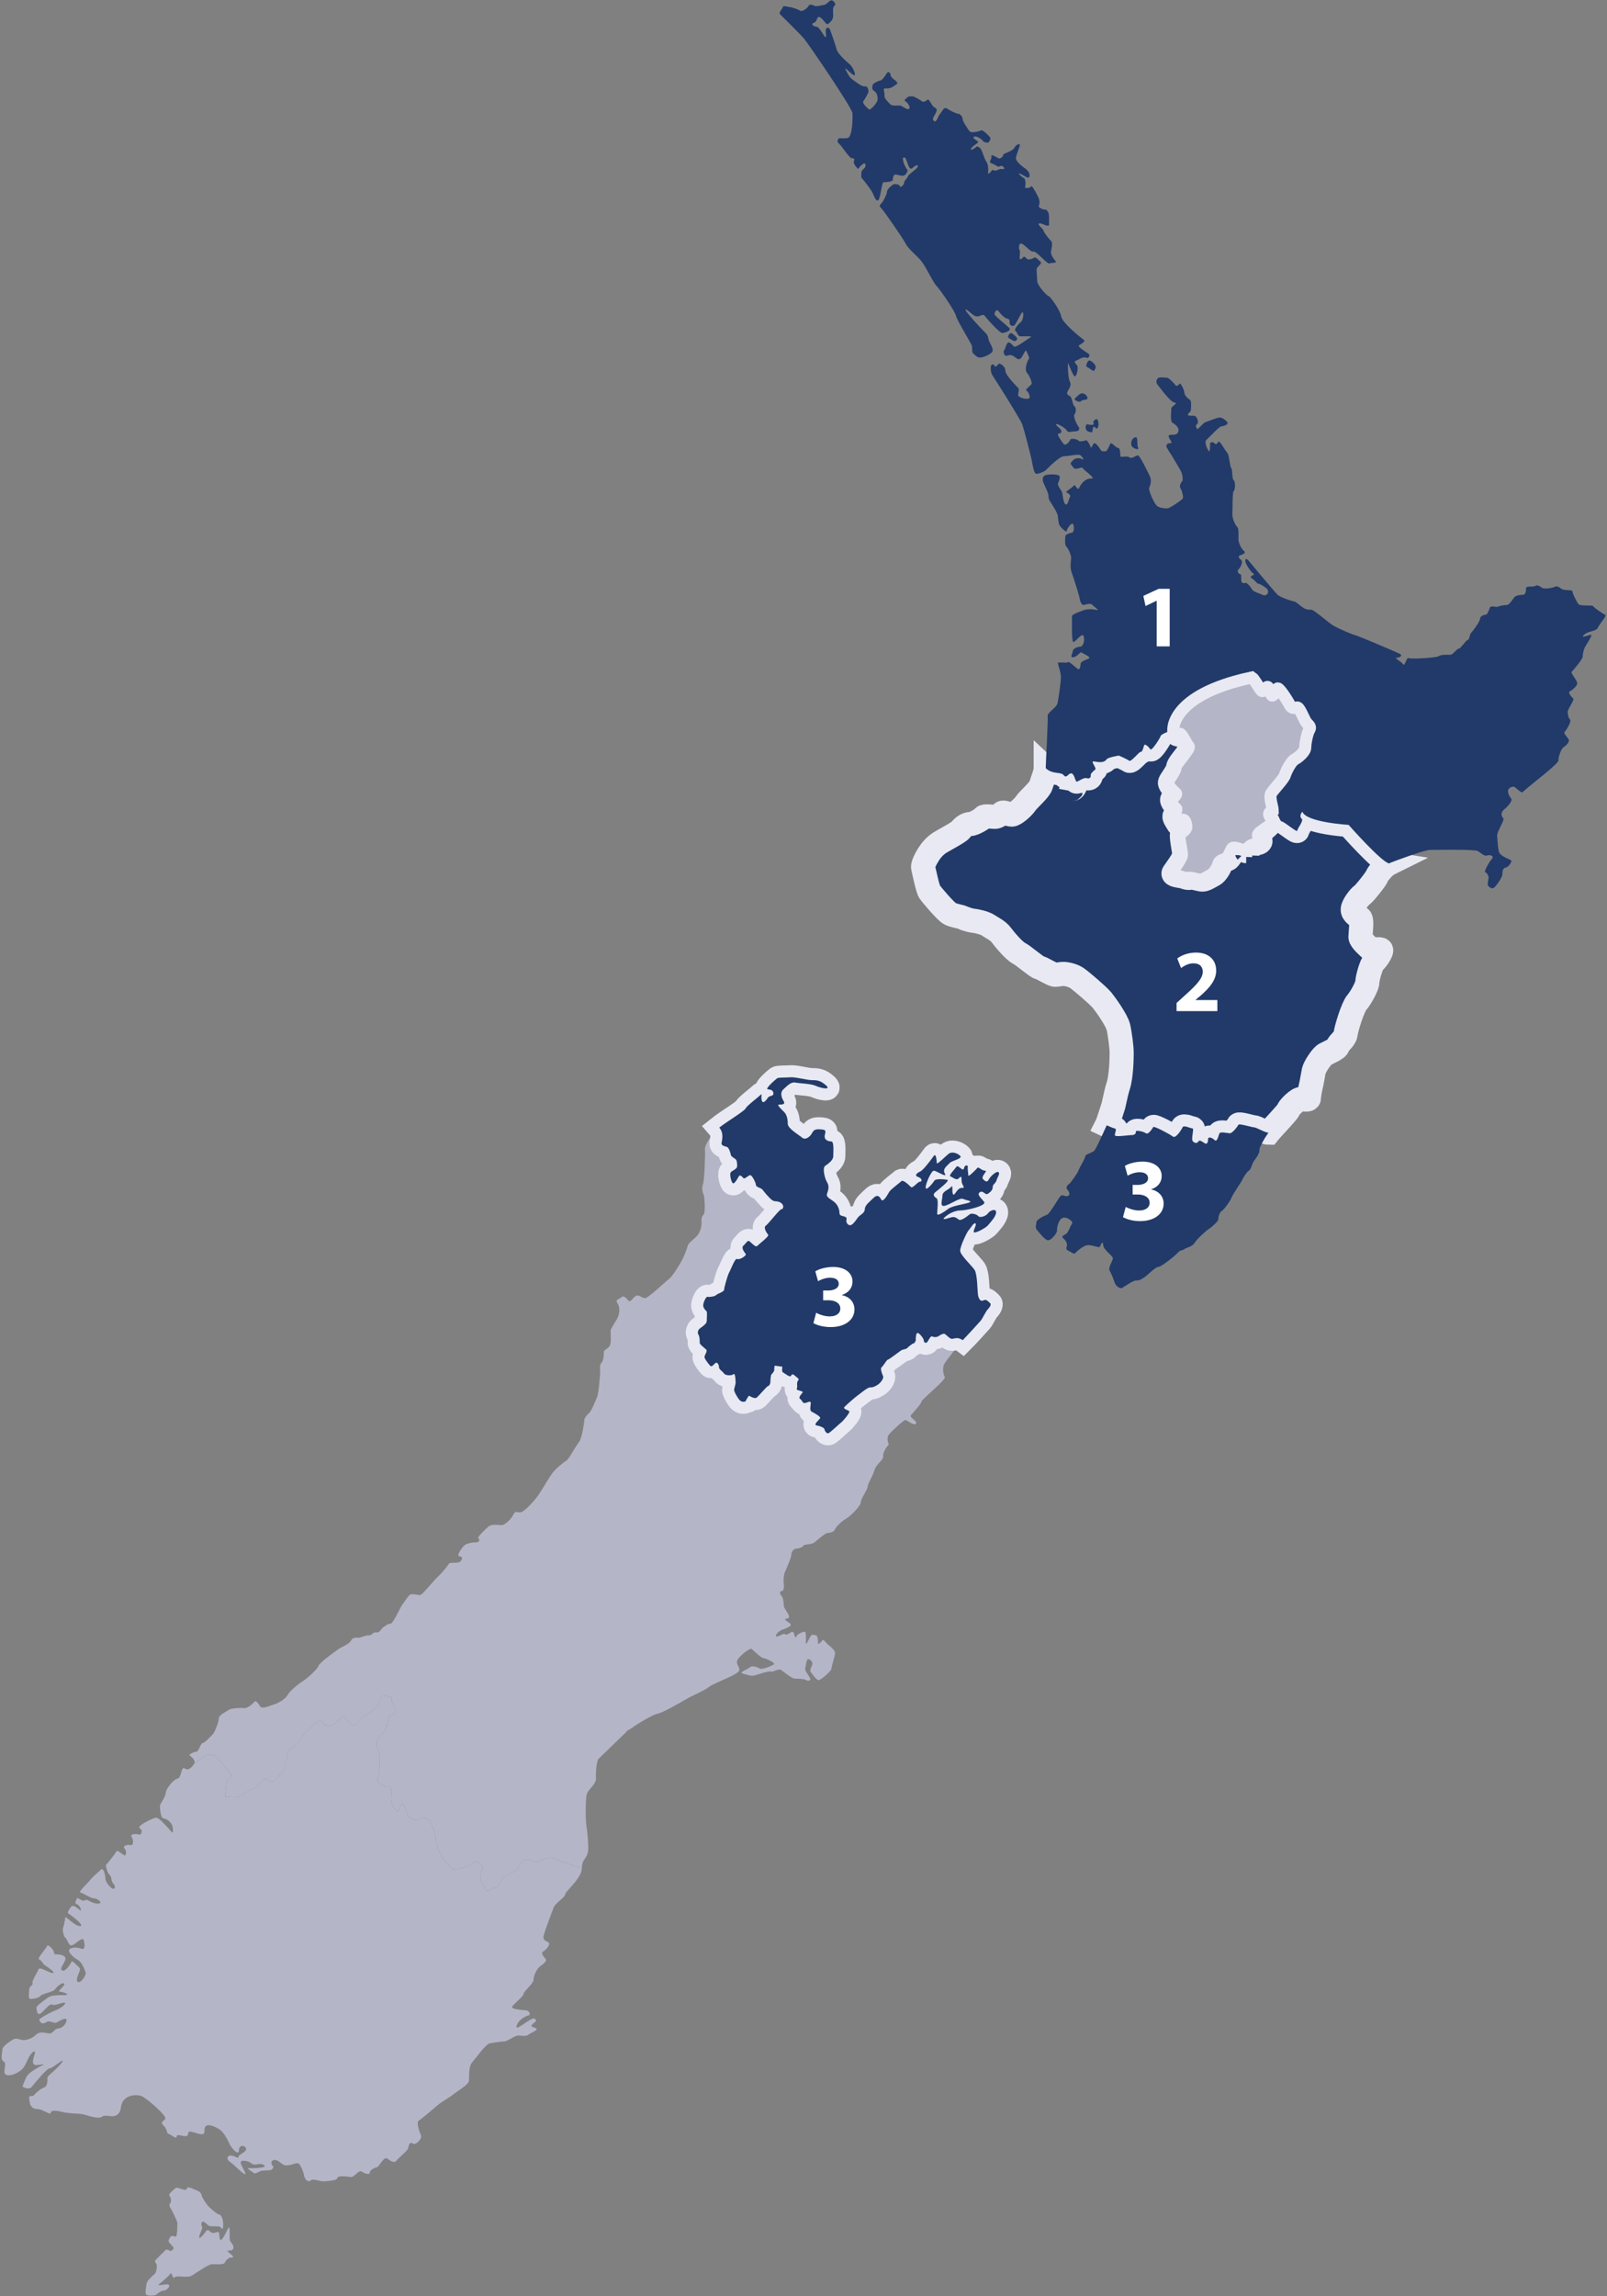 <?xml version="1.0" encoding="UTF-8"?><svg id="b" xmlns="http://www.w3.org/2000/svg" xmlns:xlink="http://www.w3.org/1999/xlink" viewBox="0 0 73.114 104.439"><rect x="0" y="0" width="73.114" height="104.439" fill="#808080" stroke="none"/><defs><style>.e{fill:#fff;}.f{stroke-width:.549px;}.f,.g,.h,.i{fill:none;}.f,.g,.i{stroke:#e8e9f2;}.j{clip-path:url(#d);}.g,.i{stroke-width:1.098px;}.k{fill:#213a69;}.l{fill:#b4b5c7;}.i{stroke-miterlimit:10;}</style><clipPath id="d"><rect class="h" width="73.114" height="104.439"/></clipPath></defs><g id="c"><g class="j"><path class="l" d="m42.964,62.035c.089-.148.709-.944.838-1.074-.22-.168-.393-.067-.484-.061-.089.006-.263-.178-.32-.219-.056-.039-.175.011-.274.084-.103.072-.241.061-.309.023-.068-.04-.146.139-.213.24-.068.102-.169.039-.169-.057,0-.093-.209-.341-.281-.341-.075,0-.091.231-.085.308.006.079-.072.175-.105.169-.036-.005-.209.134-.281.209-.074.072-.186.043-.292.116-.107.074-.54.41-.591.41-.05,0-.212.3-.286.35-.073.049.024.307.069.404.044.095-.113.291-.198.358-.083.067-.269.168-.382.152-.112-.016-.465.286-.583.369-.117.086-.533.452-.602.53-.065.079.147.128.22.18.073.049-.285.46-.342.498-.057.041-.46.423-.573.494-.112.075-.208-.116-.208-.167,0-.051-.162-.143-.349-.169-.184-.027.108-.259.153-.331.045-.073-.292-.249-.392-.302-.104-.057-.029-.31-.035-.405-.006-.096-.14-.01-.258.016-.118.027-.135-.135-.231-.191-.094-.056.074-.231.117-.287.047-.054-.166-.09-.234-.117-.069-.028-.006-.074-.011-.169-.007-.095-.017-.197.051-.268.066-.075-.084-.142-.181-.231-.094-.091-.117-.017-.168.04-.05.056-.282-.137-.331-.159-.094-.036-.047-.209-.047-.27-.118-.012-.291-.049-.329-.049-.039,0-.039.145-.039.202,0,.056-.101.174-.13.201-.026.029-.045.242-.045.337,0,.096-.062.186-.112.191-.051.006-.438.472-.523.527-.083.057-.296-.064-.325-.087-.028-.025-.147.195-.174.256l-.082.227.079-.227c-.18.065-.28-.061-.356-.177-.076-.12-.159-.278-.159-.347,0-.067.068-.245.068-.336,0-.094-.018-.456-.094-.379-.076.076-.371.066-.43-.025-.058-.094-.244-.202-.235-.295.008-.093-.076-.253-.16-.185-.085.066-.168.21-.253.108-.084-.1-.243-.302-.243-.387,0-.084.15-.27.074-.336-.074-.068-.303-.245-.294-.304.009-.058-.009-.312-.05-.36-.043-.053-.051-.163.008-.246.059-.084.363-.228.363-.386,0-.162.033-.412-.018-.457-.05-.042-.143-.142-.143-.261,0-.117.127-.413.202-.386.076.024.337-.018.397-.084.057-.069.344-.127.352-.245.009-.118.16-.665.236-.793.076-.125.261-.655.355-.597.092.059.454-.15.387-.236-.068-.085-.212-.279-.102-.371.11-.091.193-.276.287-.192.093.083.277.278.337.209.058-.066.563-.445.505-.514-.06-.066-.236-.328-.109-.412.125-.084.623-.748.715-.748.093,0,.127-.194-.033-.296-.16-.101-.245-.023-.379-.109-.136-.084-.387-.396-.447-.48-.059-.084-.303-.117-.303-.21,0-.093-.178-.472-.269-.455-.093.017-.252.211-.312.125-.059-.082-.16-.142-.194-.082-.034.057-.218.419-.294.311-.077-.11-.144-.43-.068-.497.077-.067.27-.143.279-.243.007-.102,0-.296-.076-.346-.077-.052-.203-.126-.212-.193-.006-.067-.083-.322-.168-.355-.084-.034-.269-.051-.252-.177.017-.126.117-.448-.104-.707-.327.263-.675.807-.653.981.022.175-.022,1.395-.087,1.59-.065.196-.023.37.021.458.044.087.109.828,0,.937-.108.108-.086.218-.086.37,0,.153-.044.349-.154.523-.108.175-.434.349-.479.524-.043.172-.173.501-.283.696-.109.197-.414.697-.567.807-.151.107-.936.871-1.089.871-.152,0-.239-.152-.393-.109-.151.045-.261.349-.37.217-.107-.129-.217-.239-.305-.152-.088.089-.304.109-.195.262.107.151.108.348.065.545-.043.196-.37.609-.37.719,0,.109.043.566-.044.698-.087.129-.262.173-.262.26,0,.086,0,.392-.108.502-.11.108-.044.305-.066.544-.021.24-.065.894-.153,1.067-.088.174-.216.545-.326.655-.109.107-.239.239-.239.348,0,.11-.103.795-.219.958-.305.436-.479.806-.588.872-.108.066-.479.348-.652.588-.176.24-.481.785-.656,1.025-.173.238-.587.696-.762.741-.174.043-.239-.11-.348.108-.108.218-.393.479-.523.479-.131,0-.457-.065-.611.066-.152.129-.544.501-.457.543.087.044.043.175-.109.175s-.304.022-.458.088c-.151.066-.457.545-.304.545s.174.13.044.24c-.131.108-.458,0-.524.108-.066.109-.304.414-.5.589-.196.173-.698.827-.806.827-.11,0-.392-.086-.48,0-.087.086-.24.328-.326.436-.088.11-.415.871-.546.871s-.131.045-.283.132c-.153.087-.173.281-.349.261-.174-.023-.174.131-.348.131s-.37.11-.458.11-.261-.044-.348.129c-.088.175-.437.284-.61.414-.175.131-.828.588-.872.741-.044.153-.567.61-.718.696-.153.087-.588.437-.676.61-.087.174-.392.37-.611.437-.217.065-.565.24-.653.088-.087-.155-.195-.284-.262-.195-.064.085-.326.304-.457.281-.131-.022-.609,0-.718.087-.11.087-.436.219-.436.371s-.176.632-.284.74c-.109.109-.37.393-.457.393-.088,0-.174.392-.284.392-.108,0-.37.13-.304.173.064.045.281.217.217.349.059.01.386-.248.453-.331.068-.085.346,0,.388-.051.043-.051.708.732.792.834.084.1.007.261-.102.302-.108.042-.106.614-.132.767.185.015.63.042.698-.026.067-.067.53-.344.614-.344s.497-.505.564-.446c.067.058.304.235.371.109.067-.127.454-.464.463-.589.008-.127.016-.387.101-.43.084-.043-.051-.321.134-.422.186-.101.581-.462.581-.582,0-.116.699-.789.809-.732.109.061.219.312.447.246.227-.068.562-.505.631-.414.067.092.404.464.48.403.077-.057.362-.461.446-.461.085,0,.262-.178.414-.245.151-.067.293-.405.303-.471.007-.068.058-.202.117-.202s.365.083.424.117c-.075.147.105.41.126.469.044.13,0,.269-.134.292-.136.024-.203.293-.203.428,0,.134-.202.447-.359.561-.158.112-.158.426-.044.696.111.269.022.965-.045,1.212-.069.247.336.404.493.382.158-.022.18.494.158.651-.023.158.067.315.201.427.136.112.158-.179.226-.292.067-.112.247.337.268.449.023.113.157.158.27.248.113.088.426-.09.584-.069.157.024.427.63.427.876,0,.248.179.63.224.787.045.157.381.448.495.605.111.158.493,0,.606-.023.112-.02.291-.11.448-.222.158-.113.224.043.337.134.112.088-.067.404-.067.584s.135.291.225.494c.09.201.246-.045.426-.045s.247-.269.337-.382c.089-.112.292-.269.494-.337.202-.068.338-.382.449-.516.112-.135.405,0,.54.044.135.046.382-.112.539-.157.158-.045.426.024.426.024,0,0,.338.179.428.179.089,0,.641.236.758.24,0-.001.001-.003.001-.004,0-.472.287-.387.287-.909,0-.523-.083-.995-.102-1.164-.015-.167-.032-1.143.051-1.329.084-.186.422-.437.404-.674-.016-.235.018-.708.101-.874l1.272-1.231.013-.012v-.026l.2-.121c.393-.275,1.003-.636,1.215-.679.253-.049.943-.452,1.297-.657.354-.202.824-.385,1.061-.571.236-.186,1.364-.557,1.364-.759s-.235-.304-.017-.555c.219-.254.522-.439.573-.404.05.035.438.42.539.42s.575.223.471.287c-.203.124-.567.242-.646.185-.08-.061-.345-.149-.434-.061-.088.089-.531.235-.343.286.186.05.383.138.559.088.178-.049.612-.206.739-.175.129.027.335-.161.472-.062.139.098.474.385.611.385.138,0,.442.01.502.06.059.048.265.058.187-.088-.079-.149-.247-.347-.217-.446.03-.097.05-.414.138-.414s.208.13.188.229c-.02.098-.138.284-.079.354.059.069.274.394.374.375.098-.02.571-.414.571-.522,0-.109.187-.64.167-.739-.02-.099-.216-.286-.306-.344-.088-.06-.217-.296-.284-.197-.07.099-.187.216-.187.099,0-.119-.01-.346-.119-.346-.107,0-.147-.068-.226.059-.079.13-.207.443-.207.297,0-.148.03-.512-.06-.512-.088,0-.373.128-.373.225,0,.1-.079-.01-.099-.107-.02-.099-.088-.148-.137-.099-.049.048-.236.158-.287.088-.048-.068-.383.187-.403.09-.018-.099.159-.246.335-.306.177-.06.375-.158.335-.227-.039-.069-.345-.226-.236-.246.109-.018.216-.038.127-.206-.087-.168-.206-.296-.206-.413,0-.12-.039-.374-.099-.424-.058-.049-.117-.216-.02-.216.099,0,.139-.127.119-.296-.02-.167-.011-.433.048-.57.06-.138.297-.661.297-.807,0-.147.137-.267.226-.267s.285-.048.315-.127c.03-.079.363-.041.512-.158.148-.118.491-.423.581-.423.088,0,.305-.038.344-.159.04-.116.325-.393.493-.48.167-.088.679-.572.687-.759.011-.187.315-.58.315-.718,0-.139.198-.394.297-.719.098-.325.404-.452.404-.65,0-.196.078-.265.107-.343.03-.079.177-.168.138-.247-.039-.079-.077-.275.01-.395.088-.117.679-.688.768-.668.09.021.404.286.472.157.07-.127-.325-.266-.226-.384.099-.117.473-.512.473-.611,0-.097,1.142-1.004,1.063-1.12-.079-.119-.109-.453-.021-.601"/><path class="l" d="m10.619,102.193c-.01-.127-.158-.205-.168-.335-.01-.127.02-.629-.048-.53-.069.098-.297.629-.375.55-.079-.078-.01-.374-.118-.354-.109.02-.236.088-.325,0-.088-.087-.158-.119-.216-.03-.06.089-.286.384-.306.276-.018-.107.187-.433.129-.493-.059-.059-.04-.284.099-.205.136.078.165.195.343.195.177,0,.375-.009.403.04.031.049.12.177.12-.108,0-.286-.109-.472-.188-.472s-.414-.285-.513-.404c-.097-.119-.275-.373-.284-.473-.01-.098-.127-.185-.216-.215-.09-.031-.365-.178-.424-.13-.059.052-.019.149-.226.079-.207-.068-.276-.097-.345-.038-.068.058-.315.265-.256.324.078.08.089.277.058.315-.028.041-.087.117-.028.205.059.09.335.641.335.729,0,.09,0,.601-.069.612-.07.01-.197-.068-.246.01-.05.079-.129.197-.05.274.078.079.217.219.188.267-.031.049-.11.148-.188.088-.079-.06-.148-.06-.197,0-.049.06-.482.452-.463.493.02.038.099.128.089.244-.009.119-.029.277-.108.338-.078.057-.345.313-.354.412-.01.097-.099.492,0,.532.098.038.354.049.443-.021.089-.069.227-.187.334-.177.108.009.325-.196.227-.266-.099-.068-.561.088-.444-.019.119-.109.454-.364.513-.483.059-.118.128.286.197.168.068-.118.59.049.797-.089.207-.139.768-.502.875-.511.109-.009.571.04.611-.07.039-.108.206-.246.267-.236.058.01.176.01.068-.099-.109-.108-.296-.216-.139-.216.158,0,.207-.05.198-.177"/><path class="l" d="m25.288,84.553s-.269-.068-.426-.023c-.157.045-.405.203-.539.156-.135-.044-.428-.179-.539-.044-.113.134-.248.449-.45.516-.202.068-.404.225-.493.337-.091.113-.158.382-.337.382-.18,0-.337.247-.427.045-.09-.203-.224-.314-.224-.495,0-.179.179-.494.067-.582-.113-.091-.179-.249-.337-.135-.157.112-.337.202-.449.223-.112.022-.494.181-.606.022-.113-.156-.449-.448-.495-.606-.045-.156-.224-.538-.224-.785s-.269-.853-.427-.877c-.157-.021-.471.157-.585.069-.111-.09-.245-.135-.268-.247-.022-.113-.203-.562-.269-.449-.069.112-.09.405-.226.291-.133-.111-.225-.27-.202-.427.022-.157,0-.673-.158-.65-.156.021-.561-.134-.493-.382.067-.248.157-.942.045-1.213-.113-.271-.113-.584.044-.695.157-.115.359-.429.359-.562,0-.136.067-.405.203-.429.136-.022.179-.161.136-.289-.021-.061-.201-.323-.128-.471-.059-.034-.364-.116-.423-.116s-.109.134-.117.201c-.01.067-.153.404-.304.471-.151.067-.328.246-.413.246-.083,0-.37.404-.446.46-.075.06-.414-.311-.478-.403-.069-.091-.406.347-.634.414-.227.067-.337-.185-.445-.245-.11-.058-.81.615-.81.732,0,.119-.396.48-.58.581-.185.102-.051.38-.135.423-.085.042-.093.302-.101.429-.009.125-.397.462-.464.589s-.303-.051-.37-.108c-.067-.06-.481.445-.564.445s-.547.277-.615.343c-.068.069-.511.043-.697.027.025-.153.023-.724.132-.766.11-.041.185-.203.102-.303-.083-.102-.75-.884-.792-.834-.042.051-.32-.034-.387.051-.068.084-.394.341-.454.331v.002c.029.004.127-.059.224-.133-.097.074-.195.137-.224.133-.065.129-.261.369-.435.239-.175-.13-.153.434-.328.456-.064.01-.158.078-.248.17-.152.156-.295.376-.295.486,0,.086-.067.212-.133.327-.032.057-.064.11-.089.156-.024.045-.04.082-.04.104,0,.087.022.545.151.565.132.024.415.153.437.48.001.019.001.029.001.044.01.253-.076.054-.262-.131-.197-.195-.393-.457-.545-.413-.093.027-.398.159-.582.284-.004.002-.008.005-.012.005-.006.006-.01.01-.017.016-.062.045-.107.088-.112.124-.004.02.004.036.026.049.13.084.09.225.024.272-.022.017-.046.024-.068.011-.077-.037-.352-.04-.347.06,0,.002.001.005.001.006.003.012.007.027.019.044.016.021.022.05.032.075.024.061.035.127.026.183-.014.079-.058.134-.124.113-.098-.034-.257.008-.284.076-.009.023-.002.048.023.075.055.055.077.149.071.219-.002.02-.01.03-.015.046-.005.01-.006.028-.012.037-.016.014-.036.017-.062.004-.001-.001-.002.001-.003,0-.11-.066-.327-.261-.348-.175-.023.088-.48.633-.481.634.001,0,.02.123.061.241.027.081.062.159.114.194.014.01.017.024.027.036.079.095.031.26.147.376.046.047.064.1.062.145-.005.078-.079.121-.192.009v-.001h-.002c-.129-.129-.198-.236-.225-.336-.009-.034-.013-.066-.013-.099,0-.016-.001-.036-.004-.058-.017-.13-.076-.336-.153-.332-.013.001-.026.006-.039.019-.099.099-.334.286-.443.416-.012.015-.028.031-.037.041-.011.02-.031.043-.056.07-.156.173-.514.501-.401.52.009.001.023.007.033.01.144.047.435.251.577.251.095,0,.259.094.293.165.022.041-.005.075-.119.075-.305,0-.48-.24-.566-.152-.087.086-.349-.109-.349-.109,0,0-.064.083-.087.162-.017.053-.018.101.045.12.094.028.181.174.195.248.001.001,0,.004,0,.004.002.012.002.023-.001.029-.006.016-.026.013-.066-.02-.138-.118-.274-.213-.347-.163-.006.005-.016.004-.022.012-.065.087-.218.283-.131.326.076.038.62.442.579.543-.006.015-.023.025-.056.025-.261,0-.674-.522-.675-.373,0,.153-.109.523-.109.523,0,0,.021.305.13.392.109.088.131.437.349.306.028-.016.055-.035.081-.052.188-.132.36-.296.398-.144.005.018.01.04.014.063.036.169.049.387-.144.308-.218-.087-.544-.044-.544.088,0,.063.055.146.133.225.079.079.182.154.281.209.195.109.327.5.348.589.003.01.001.027-.005.046-.037.14-.251.46-.366.347-.033-.034-.037-.084-.026-.144.021-.115.1-.266.127-.371.014-.055.014-.096-.015-.119-.108-.085-.326-.37-.369-.26-.045.109-.305.501-.435.37h-.002c-.114-.115.222-.395.162-.566-.008-.025-.024-.048-.052-.066-.218-.152-.458-.021-.458-.152,0-.016-.004-.036-.012-.057-.038-.102-.163-.244-.244-.274-.033-.013-.059-.007-.07.026-.016.044-.079.127-.148.217-.105.137-.227.29-.225.358,0,.017.008.03.024.034.074.025.107.078.145.134.028.044.059.09.117.128.058.038.168.112.256.182.086.067.152.128.133.156-.005.006-.019.011-.041.011-.174,0-.589-.326-.654-.153-.066.175-.304.523-.261.611.043.087-.153.13-.153.305,0,.087-.016.19-.016.272,0,.08.016.142.082.142.087,0,.209-.015.309-.051.05-.02.096-.043.126-.081.032-.039.122-.074.223-.108.178-.058.397-.114.453-.197.087-.131.326-.327.414-.26.011.007.013.019.01.034-.019.087-.256.271-.238.322.003.009.013.014.032.014.115,0,.339.084.333.128-.001.015-.028.025-.094.025-.227,0-.527.003-.675.06-.022.009-.051.015-.065.027-.019.013-.05.036-.086.061-.175.126-.498.35-.48.441.014.067.023.184.064.239.023.033.054.052.109.02.154-.088.437-.501.546-.414.108.087.632-.197.588-.043h-.001c-.005.02-.027.036-.043.056-.076.094-.246.186-.379.243-.051.022-.095.039-.122.049-.108.044-.653.328-.632.392.021.066.109.24.305.109.196-.13.348.089.501,0,.154-.088.458-.261.436-.088-.006.045-.021.088-.043.132-.067.123-.202.225-.348.239-.198.023-.219.263-.437.218-.016-.003-.033-.005-.05-.009-.198-.037-.376-.064-.516.075-.153.152-.392.24-.567.24-.174,0-.305-.13-.48-.021-.174.108-.479.305-.479.456,0,.153-.109.458.065.544.175.088-.109.548.131.611.183.05.44-.063.611-.19.052-.038.098-.077.13-.115,0,0,.001-.001.001-.002.066-.078.111-.167.155-.261.043-.094.086-.196.149-.303.009-.016.019-.022.028-.037.091-.136.194-.21.212-.14.005.024,0,.068-.022.133-.044.132-.07.239-.068.318.003.079.036.13.112.141.115.015.365-.043.38-.026.005.005-.016.02-.076.048-.24.107-.545.304-.653.434-.086.104-.184.367-.222.475-.01.028-.018.048-.018.048,0,0,.283.195.436,0,.019-.023.043-.054.069-.087.204-.251.623-.741.737-.741.033,0,.095-.034.169-.082q.001,0,.002-.001c.016-.009.032-.022.048-.033.178-.121.386-.285.37-.222-.003.014-.016.038-.043.077-.191.267-.549.517-.636.649-.012.02-.019.034-.019.047,0,.111.022.371-.151.438-.173.061-.365.234-.454.341l-.004.006c-.088.11-.241-.043-.219.155.003.015.005.027.006.044.017.162.026.247.125.347.109.108.197.064.37.108.132.032.336.163.429.181.032.006.052-.001.052-.029,0-.027.01-.049.033-.064.065-.048.227-.045.488.021.35.087.785.066.96.11.173.043.696.238.85.108.114-.098.338,0,.535-.027.066-.011.129-.032.183-.081.122-.111.128-.235.152-.366.019-.102.049-.206.153-.311.24-.239.61-.217.785-.151.146.054.88.654,1.041.927.03.053.048.097.026.117-.066.066-.124.104-.146.145-.014.027-.002.059.026.098.015.019.027.038.055.062.052.046.081.096.103.144.035.076.049.148.068.191.01.023.026.035.048.035.052,0,.176.104.265.147.061.03.105.032.105-.037,0-.13.293.021.44-.015.049-.011.082-.045.082-.116,0-.035.012-.058.033-.07.125-.075.569.203.682.068.019-.023.028-.058.026-.106-.005-.098.012-.165.046-.207.105-.127.357-.034.586.098.304.175.458.609.544.762.053.09.18.249.276.303.016.01.03.014.046.016.041.008.071-.015.071-.103,0-.281.305-.216.327-.062.013.092-.125.166-.231.237-.004.001-.008.004-.011.006-.004.002-.005.005-.008.006-.04.027-.074.054-.089.079-.004.004-.002.01-.004.015-.003.008-.007.017-.006.025.022.109-.196-.064-.348-.064-.109,0-.178.078-.144.168.015.038.043.078.1.115.133.088.452.414.613.527.045.033.082.053.092.038.008-.007.004-.028-.009-.062-.023-.061-.051-.121-.081-.175-.076-.148-.15-.274-.109-.336.02-.028.065-.041.147-.036.328.021.328.196.501.173.175-.02.328-.073.437.067.008.009.004.018-.007.027-.074.058-.545.083-.708.069-.045-.004-.058.004-.051.02.022.047.225.159.261.201.048.053.252-.061.305-.088.041-.023.229-.028.355-.035.031-.003.062-.004.082-.007.025-.002.048-.012.069-.025.043-.027.076-.07.079-.11.004-.018-.002-.037-.016-.052-.023-.026-.041-.05-.052-.074-.034-.073-.016-.138.033-.174.064-.047.184-.046.303.052.109.089.171.129.227.149.006.002.014.007.02.008.058.016.113.006.21-.005.196-.023.371-.151.458-.043.088.108.196.37.218.522.021.154.174.327.305.218.131-.109.414.067.632.043.123-.012.276-.025.395-.05.09-.018.161-.042.171-.08.017-.063.058-.11.297-.1.084.003.193.014.336.036.01.001.023-.003.035-.006.146-.031.327-.347.467-.238.152.118.372.134.354.033-.009-.058.071-.124.158-.172.061-.035.127-.063.162-.063.083,0,.294-.463.444-.405.003.002.008-.001.012.002.016.01.035.022.053.033.136.088.28.201.384.067.117-.151.539-.471.539-.589,0-.118.085-.287.203-.186.074.064.232-.044.321-.169.053-.078.08-.16.049-.218-.073-.132-.173-.484-.14-.604.004-.018.011-.031.022-.035.021-.013.074-.053.143-.108.154-.123.39-.317.555-.459.058-.048.111-.095.144-.124.129-.117.376-.262.591-.407.065-.045.129-.089.183-.132.035-.026.075-.057.117-.085.244-.174.574-.38.574-.537,0-.14-.01-.431.051-.637.019-.07.046-.13.084-.171.125-.141.48-.635.695-.812.011-.009.025-.022.038-.03.007-.006.012-.006.018-.009.021-.012.042-.023.058-.025.006,0,.016-.003.022-.003.153-.018.399-.067.568-.079.022-.001.047-.003.066-.003.091,0,.225-.082.355-.156.114-.064.224-.122.302-.115.168.016.337.051.437-.032.064-.054.233-.118.321-.181.011-.009.017-.015.025-.022.006-.005.013-.01.018-.014.019-.027.021-.049-.009-.071-.118-.084-.269-.049-.186-.168.027-.036.061-.062.095-.086.021-.015.04-.029.055-.042.04-.035.054-.075-.015-.14-.016-.018-.043-.021-.076-.014-.034.008-.074.024-.118.046,0,0-.001,0-.001.002-.014.006-.03.017-.046.026-.267.151-.637.468-.601.278.003-.014.011-.023.016-.036.071-.249.377-.422.522-.455.039-.008.059-.026.065-.051.021-.071-.077-.184-.166-.184-.117,0-.621-.049-.639-.136-.017-.083.539-.505.522-.604-.001-.013.004-.031.015-.049.079-.143.44-.446.44-.592,0-.169.136-.489.287-.607.022-.018.046-.034.07-.054.093-.069.181-.139.206-.204.011-.027.009-.053-.007-.078l-.002-.005c-.068-.101-.254-.271-.102-.354.15-.083.328-.327.237-.4-.076-.051-.17-.074-.212-.145-.015-.025-.025-.055-.025-.094,0-.154.404-1.18.471-1.366.068-.185.522-.454.522-.588s.753-.722.758-1.193c-.119-.004-.671-.239-.76-.239-.09,0-.427-.18-.427-.18"/><path class="k" d="m46.21,15.3c-.087-.082-.199-.191-.259-.131-.062.062-.138.162-.033.222.109.064.224.154.285.116.062-.039.122-.098.007-.207"/><path class="k" d="m48.723,35.982c.01-.055.025-.098.077-.098.118,0,.169-.337.169-.337-.051-.049-.101-.369-.235-.369-.136,0-.204.253-.338.084-.135-.168-.503-.021-.818-.319,0,.213-.152.541-.213.766-.064.227-.579.653-.704.843-.125.186-.489.502-.628.502-.138,0-.375-.139-.44-.075-.063.061-.213.176-.325.176-.114,0-.491-.052-.516.012-.025.062-.44.314-.603.314-.162,0-.351.138-.439.263-.089.125-.866.515-1.032.641-.16.125-.25.226-.337.339-.089.114-.379.578-.34.74.038.165.202.956.29,1.094s.754.917.928,1.004c.176.089.478.127.579.177.1.05.338.125.464.139.127.012.515.086.703.211.189.127.441.239.591.442.15.201.564.702.803.829.24.124.78.614.93.652.151.038.591.326.717.326.124,0,.249-.038.374-.038.128,0,.415.052.619.189.199.139.979.804,1.142,1.006.163.201.665.905.74,1.217.075.314.151.942.151,1.167,0,.228-.011,1.056-.151,1.496-.138.44-.187.83-.252,1.005-.062.176-.199.652-.276.804,0,0,.267.127.368.145.1.018,0,.201,0,.303s.572,0,.757,0c.186,0,.202-.102.202-.168,0-.067.338,0,.454.083.119.085.303-.236.338-.285.033-.051.775.337.893.437.118.102.386-.302.438-.421.05-.117.371.051.454.051.085,0-.083.488.017.589.101.101.202.085.252,0,.05-.084.152,0,.288.085.134.083.151-.119.151-.202,0-.085.151-.085.286.051.134.135.184-.22.235-.305.05-.083.352,0,.473,0,.117,0,.352-.319.386-.386.034-.068.606.117.709.117.101,0,.509.245.659.245.139-.175.907-.967.907-1.043,0-.074.438-.528.589-.488.15.036.339.036.339-.027,0-.062.05-.4.087-.54.04-.138.101-.539.139-.716.038-.175.352-.665.515-.754.163-.087.566-.25.58-.376.009-.124.323-.313.351-.539.023-.227.326-1.231.515-1.446.186-.212.475-.753.475-.917s.177-.828.303-.929c.126-.1.391-.503.314-.552-.076-.05-.404.025-.479-.038-.073-.063-.451-.39-.451-.539,0-.152.088-.768-.012-.855-.101-.089-.352-.202-.339-.402.012-.201.314-.578.425-.653.115-.075.642-.742.679-.855.038-.106.31-.457.553-.577-.35-.058-1.844-1.755-1.844-1.755,0,0-1.918-.114-2.101-.593-.1.076-.127.242-.033.32.101.085-.202.438-.202.539s-.606-.422-.707-.422-.144-.426-.408-.513c-.288.135-.131.295-.029.379.101.084-.304.455-.488.574-.186.116-.254.252-.103.37.152.117-.016.184-.168.184-.151,0-.421.221-.421.355.045.046.054.117.052.194.002-.077-.007-.148-.053-.194-.085,0-.454-.254-.538-.119s-.201.472-.322.49c-.115.016-.268.066-.302.217-.032.153-.203.422-.336.49-.136.066-.353.217-.488.217-.136,0-.422-.116-.557-.083-.135.034-.269-.05-.37-.068-.101-.017-.454-.051-.386-.151.066-.102.487-.656.487-.824,0-.169-.184-.944-.083-.98.102-.031.286-.183.286-.285,0-.101-.05-.336-.152-.336-.101,0-.286.285-.336.184-.052-.101-.22-.319-.152-.352.067-.035.235-.287.168-.337-.068-.051-.37-.389-.269-.423.101-.032.354-.218.253-.285-.101-.067-.389-.387-.371-.472.017-.084.371-.522.371-.691,0-.168.689-.858.588-.959-.1-.101-.303-.59-.404-.573-.101.017-.184.084-.269-.017-.084-.1-.201-.084-.304-.084-.1,0-.404.152-.404.203,0,.05-.403.707-.471.606-.067-.101-.252-.287-.288-.168-.031.117-.082.302-.149.285-.069-.016-.438.472-.522.405-.085-.068-.472-.238-.472-.238,0,0-.496.081-.556.17-.181.265-.64.034-.64.118s.186.304.117.353c-.067.051-.218.186-.203.253.018.068-.032.185-.184.135-.149-.05-.422.202-.471.151l-.246.435Z"/><path class="g" d="m48.723,35.982c.01-.055.025-.098.077-.098.118,0,.169-.337.169-.337-.051-.049-.101-.369-.235-.369-.136,0-.204.253-.338.084-.135-.168-.503-.021-.818-.319,0,.213-.152.541-.213.766-.064.227-.579.653-.704.843-.125.186-.489.502-.628.502-.138,0-.375-.139-.44-.075-.063.061-.213.176-.325.176-.114,0-.491-.052-.516.012-.025.062-.44.314-.603.314-.162,0-.351.138-.439.263-.089.125-.866.515-1.032.641-.16.125-.25.226-.337.339-.089.114-.379.578-.34.74.038.165.202.956.29,1.094s.754.917.928,1.004c.176.089.478.127.579.177.1.05.338.125.464.139.127.012.515.086.703.211.189.127.441.239.591.442.15.201.564.702.803.829.24.124.78.614.93.652.151.038.591.326.717.326.124,0,.249-.038.374-.038.128,0,.415.052.619.189.199.139.979.804,1.142,1.006.163.201.665.905.74,1.217.075.314.151.942.151,1.167,0,.228-.011,1.056-.151,1.496-.138.44-.187.83-.252,1.005-.062.176-.199.652-.276.804,0,0,.267.127.368.145.1.018,0,.201,0,.303s.572,0,.757,0c.186,0,.202-.102.202-.168,0-.067.338,0,.454.083.119.085.303-.236.338-.285.033-.051.775.337.893.437.118.102.386-.302.438-.421.05-.117.371.051.454.051.085,0-.083.488.017.589.101.101.202.085.252,0,.05-.084.152,0,.288.085.134.083.151-.119.151-.202,0-.085.151-.085.286.051.134.135.184-.22.235-.305.05-.083.352,0,.473,0,.117,0,.352-.319.386-.386.034-.068.606.117.709.117.101,0,.509.245.659.245.139-.175.907-.967.907-1.043,0-.074.438-.528.589-.488.15.036.339.036.339-.027,0-.062.05-.4.087-.54.04-.138.101-.539.139-.716.038-.175.352-.665.515-.754.163-.087.566-.25.58-.376.009-.124.323-.313.351-.539.023-.227.326-1.231.515-1.446.186-.212.475-.753.475-.917s.177-.828.303-.929c.126-.1.391-.503.314-.552-.076-.05-.404.025-.479-.038-.073-.063-.451-.39-.451-.539,0-.152.088-.768-.012-.855-.101-.089-.352-.202-.339-.402.012-.201.314-.578.425-.653.115-.075.642-.742.679-.855.038-.106.31-.457.553-.577-.35-.058-1.844-1.755-1.844-1.755,0,0-1.918-.114-2.101-.593-.1.076-.127.242-.033.32.101.085-.202.438-.202.539s-.606-.422-.707-.422-.144-.426-.408-.513c-.288.135-.131.295-.029.379.101.084-.304.455-.488.574-.186.116-.254.252-.103.37.152.117-.016.184-.168.184-.151,0-.421.221-.421.355.045.046.054.117.052.194.002-.077-.007-.148-.053-.194-.085,0-.454-.254-.538-.119s-.201.472-.322.49c-.115.016-.268.066-.302.217-.032.153-.203.422-.336.49-.136.066-.353.217-.488.217-.136,0-.422-.116-.557-.083-.135.034-.269-.05-.37-.068-.101-.017-.454-.051-.386-.151.066-.102.487-.656.487-.824,0-.169-.184-.944-.083-.98.102-.031.286-.183.286-.285,0-.101-.05-.336-.152-.336-.101,0-.286.285-.336.184-.052-.101-.22-.319-.152-.352.067-.035.235-.287.168-.337-.068-.051-.37-.389-.269-.423.101-.032.354-.218.253-.285-.101-.067-.389-.387-.371-.472.017-.084.371-.522.371-.691,0-.168.689-.858.588-.959-.1-.101-.303-.59-.404-.573-.101.017-.184.084-.269-.017-.084-.1-.201-.084-.304-.084-.1,0-.404.152-.404.203,0,.05-.403.707-.471.606-.067-.101-.252-.287-.288-.168-.031.117-.082.302-.149.285-.069-.016-.438.472-.522.405-.085-.068-.472-.238-.472-.238,0,0-.496.081-.556.17-.181.265-.64.034-.64.118s.186.304.117.353c-.067.051-.218.186-.203.253.018.068-.032.185-.184.135-.149-.05-.422.202-.471.151"/><path class="k" d="m49.493,16.443c-.058.093-.108.223-.031.253.077.03.276.207.315.169.038-.039.107-.177.046-.261-.062-.084-.245-.298-.33-.161"/><path class="k" d="m49.063,17.977c-.066.071-.231.168-.146.222.086.055.223.116.277.039.053-.077.292-.016.284-.138-.009-.123-.231-.323-.415-.123"/><path class="k" d="m51.77,20.339c-.045-.073,0-.368-.054-.429-.054-.062-.177.03-.214.107-.037.076-.076.237.037.33.117.092.316.129.231-.008"/><path class="k" d="m49.94,19.461c.068-.09.045-.427-.067-.393-.112.033-.153.131-.112.213.022.045-.079.064-.281.022-.111-.022-.134.27.034.326.168.056.188.048.19-.034.003-.081.046-.212.082-.189.04.023.09.141.154.055"/><path class="l" d="m56.063,38.596c-.085.136-.202.472-.321.49-.116.015-.269.066-.301.218-.035.152-.204.421-.338.488-.122.062-.315.188-.449.21.018.004.042.009.059.009.135,0,.353-.151.487-.219.134-.067.304-.336.337-.488.034-.152.186-.203.303-.218.119-.018.237-.355.321-.49.011-.015.024-.025.041-.032-.062-.012-.115-.009-.139.032"/><path class="k" d="m63.065,34.941c.052,0,.128.005.19.002-.064.003-.138-.002-.19-.002m-2.154.758c-.102.085-.186.253-.186.404,0-.151.084-.319.185-.404.089-.073.37-.328.45-.357-.08.029-.361.284-.449.357m-.784.741c.045-.054.101-.113.162-.119-.061.006-.117.065-.162.119m-.349-.264c.069.098.189.314.259.338-.07-.022-.19-.24-.259-.338m-2.009-4.931c.033-.009.069.05.102.125-.033-.075-.068-.134-.102-.125m-.699-.429c-.017-.011-.024-.053-.026-.107.002.054.009.096.026.106.048.028.143.169.233.306-.09-.137-.185-.278-.233-.305m15.63-2.266c.087-.189.414-.54.339-.577-.076-.039-.491-.302-.541-.39-.049-.088-.602.013-.689-.112-.089-.128-.265-.467-.265-.566,0-.102-.377-.013-.527-.138-.153-.126-.239-.101-.314-.064-.077.039-.433.108-.552.029-.111-.082-.23-.138-.303-.079-.075.064-.415-.023-.415.101,0,.126-.024.301-.137.301-.114,0-.339.026-.402.114-.064.087-.226.351-.34.351-.113,0-.339.038-.402.076-.061.037-.324-.064-.364.037-.038.101-.114.326-.189.326-.074,0-.262.064-.262.189s-.351.591-.416.653c-.063.064-.063.301-.151.314-.086.014-.312.39-.402.39-.087,0-.262.277-.374.277-.116,0-.453-.013-.529.062-.075.075-1.306.15-1.382.088s-.176.402-.238.29c-.062-.114-.441-.303-.302-.303s.289-.1.151-.176c-.139-.074-1.858-.804-2.011-.842-.15-.036-.804-.314-1.029-.451-.227-.137-.868-.716-.992-.716-.126,0-.226,0-.366-.089-.137-.087-.35-.288-.412-.288-.065,0-.628-.176-.767-.313-.139-.139-1.18-1.381-1.281-1.509-.102-.125-.188-.162-.177-.011.012.15.278.526.378.577.099.049-.253.101-.089.201.164.1.238.251.303.251.063,0,.226.088.375.214.151.125.038.388-.188.289-.225-.101-.415-.139-.477-.252-.064-.113-.227-.312-.302-.289-.077.025-.187.013-.187-.126,0-.137.012-.275-.051-.275s-.162-.138-.075-.215c.088-.074.237-.351.112-.438-.125-.088-.125-.177-.037-.202.088-.026.301-.1.175-.2-.124-.1-.25-.378-.25-.515h-.001c0-.14.026-.503-.049-.567-.077-.062-.241-.388-.227-.601.012-.214,0-1.03.062-1.043.063-.013.088-.427,0-.491-.088-.062-.05-.514-.112-.552-.063-.037-.088-.602-.188-.703-.102-.102-.341-.577-.402-.492-.064.089-.089.153-.177.065-.087-.089-.213-.038-.2.038.012.075,0,.401-.063.314-.062-.088-.214-.402-.102-.502.114-.101.591-.617.68-.617s.326-.075.277-.176c-.051-.1-.24-.226-.354-.226-.112,0-.563.189-.653.215-.086.024-.35.352-.364.313-.011-.037-.125-.15-.024-.213.1-.064.038-.29-.05-.364-.088-.075-.327.013-.35-.075-.028-.088.138-.076.138-.265,0-.188.037-.376-.077-.439-.112-.063-.227-.213-.227-.314,0-.102-.163-.427-.201-.403-.036.027-.137.165-.2.076-.064-.088-.302-.339-.378-.339-.074,0-.302-.039-.389,0-.087.037-.151.189-.05.313.101.126.59.806.781.818.188.012-.153.163-.153.263,0,.101-.062.603.051.653.113.051.275.211.275.314,0,.34-.376.177-.439.264-.062.088.226.364.075.352-.151-.013-.188.075-.188.139,0,.062.201.35.239.413.038.063.376.628.427.729.051.1.112.389.051.452-.064.063-.138.226-.076.315.063.088.151.415.1.477-.049.063-.591.439-.69.439-.101,0-.377,0-.503-.138-.125-.138-.378-.69-.327-.805.051-.112.126-.339.014-.551-.115-.214-.44-.931-.54-.918-.101.014-.264.176-.378.088-.114-.088-.414.039-.414-.062,0-.101,0-.365-.102-.365-.1,0-.3-.289-.35-.189-.051.101-.152.34-.201.34-.051,0-.19.038-.251-.075-.063-.113-.165-.251-.253-.289-.087-.038-.162.314-.2.163-.037-.151-.175-.301-.175-.301,0,0-.316.1-.365.024-.05-.074-.352-.124-.376-.05-.027.075-.215.327-.316.188-.099-.138-.338-.463-.213-.463.127,0,.164-.114.063-.214-.101-.101-.289-.25-.137-.215.151.039.402.202.452.303.051.101.201.025.377.025.175,0,.225-.113.138-.227-.089-.112-.239-.465-.177-.539.064-.075.1-.29,0-.377-.101-.089-.088-.377-.201-.453-.113-.074-.175-.1-.1-.237.076-.14.176-.277.087-.442-.087-.162-.1-.915-.061-.815.037.101.24.632.301.591.125-.089.138-.441.101-.49-.039-.051-.177-.177-.076-.213.1-.039.351-.214.477-.152.125.063.201-.112.113-.177-.087-.061-.541-.325-.427-.388.113-.063.301-.176.213-.239-.089-.063-.979-.766-1.029-1.068-.051-.301-.515-.929-.578-.929s-.515-.477-.515-.691c0-.212-.049-.514-.012-.578.037-.062.238-.226.176-.276-.064-.05-.24-.264-.302-.201-.063.062-.265.102-.302.076-.039-.026-.138-.151-.176-.114-.037.038-.151.164-.175.088-.026-.075.037-.326-.014-.401-.05-.075-.036-.376.139-.265.175.114.39.378.501.34.116-.038.619.578.717.54.1-.038.365-.013.289-.1-.076-.087-.226-.288-.214-.416.014-.126.102-.424,0-.514-.1-.088-.339-.401-.339-.464,0-.065-.314-.289-.2-.327.112-.038.451.213.451.051,0-.164.013-.503-.036-.553-.051-.05-.064-.139-.139-.126-.076.012-.327-.087-.289-.176.037-.089.064-.213-.05-.44-.113-.225-.276-.515-.301-.439-.026.076-.3.11-.276.024.049-.188,0-.388-.051-.401-.05-.013-.35-.263-.176-.202.176.063.388.277.426.126.039-.151-.087-.288-.212-.376s-.427-.315-.402-.477c.024-.163.213-.566.176-.603-.038-.039-.176.012-.252.162-.076.152-.503.239-.503.315,0,.075-.125.2-.227.15-.099-.05-.337-.226-.312-.075.024.151-.164.25.024.315.189.063.265.175.34.137.075-.038.15-.05.214.063.061.113-.152-.001-.276.089-.127.087-.278-.025-.278.012,0,.037-.2.263-.174.101.024-.165,0-.378-.077-.478-.073-.101-.2-.504-.238-.565-.037-.064-.177-.177-.226-.113-.051.063-.325.214-.226.063s.377-.252.303-.314c-.077-.064-.29-.164-.166-.215.126-.049.377.14.403.201.025.064.227.076.227.076,0,0,.164-.15.088-.25-.077-.101-.341-.354-.403-.314-.062.037-.439.149-.528.037-.087-.113-.313-.441-.313-.552,0-.114-.126-.24-.202-.24-.075,0-.39-.151-.451-.2-.064-.052-.152-.102-.228,0-.073.1-.213.301-.213.301,0,0-.113.339-.213.226-.101-.113-.013-.163.087-.364.102-.201-.012-.215-.1-.276-.088-.063-.214-.391-.275-.328-.063.063-.189.127-.254.076-.06-.05-.35-.226-.425-.226-.076,0-.177-.012-.227.037-.049.05-.213.127-.089.201.129.076.24.315.129.339-.116.027-.304-.162-.392-.162-.087,0-.364.037-.451-.063-.088-.101-.277-.265-.251-.389.024-.127-.113-.352.049-.326.164.023.316-.052.391-.115.075-.062.201-.087.111-.187-.087-.1-.262-.177-.275-.302-.012-.125-.113-.201-.188-.063-.077.137-.215.314-.289.314-.077,0-.34.137-.34.201,0,.063-.075.175.077.277.15.1.15.289.15.376,0,.165-.339.49-.378.466-.037-.027-.339-.278-.274-.378.061-.1.262-.39.237-.491-.025-.098-.049-.199-.15-.187-.101.012-.252-.075-.354-.152-.099-.074-.289-.188-.362-.301-.076-.113-.278-.464-.14-.338.14.125.328.314.378.276.051-.039-.088-.376-.226-.491-.138-.112-.54-.476-.591-.664-.05-.189-.263-.817-.314-.93-.05-.114-.187-.088-.187.051,0,.137.05.388-.038.287-.088-.1-.264-.452-.377-.452s-.302-.125-.126-.176c.176-.05.112-.35.289-.25.176.101.276.39.377.289.101-.099.214-.176.214-.365s-.039-.376.061-.451c.101-.076-.061-.265-.15-.251-.088.01-.213.199-.326.211-.113.014-.364.088-.44.04-.075-.052-.252-.076-.264,0-.013.075-.289.289-.378.226-.086-.064-.401-.165-.464-.165-.061,0-.313-.087-.326-.013-.016.098-.214.252-.125.341.088.087.879.866,1.067,1.08.189.214,2.211,3.177,2.223,3.416.013.239,0,1.094-.226,1.13-.226.038-.414-.025-.414.038,0,.063-.112.088.025.213.139.126.478.666.578.666.101,0,.15.025.101.138-.051.114.189.351.189.351,0,0,.3-.387.338-.201.038.189-.187.201-.187.378,0,.176-.027.201.05.277.074.074.388.488.452.616.061.124.138.389.251.363.113-.024.175-.829.251-.829.075,0,.426-.012.426-.113,0-.1.027-.238.127-.238s.301.1.401.036c.102-.062.19-.225.112-.289-.074-.062-.275-.527-.124-.527s.176.679.389.477c.213-.201.326-.112.163.038-.163.151-.364.277-.39.365-.025.088-.162.175-.162.275,0,.101-.189.252-.189.165,0-.088-.239-.138-.327-.076-.087.063-.263.213-.263.314,0,.1-.151.428-.263.539-.115.114-.064.151.024.24s.993,1.381,1.092,1.596c.102.213.479.514.692.765.214.25.552.993.704,1.143.151.152.842,1.143.891,1.369.05.225.716,1.281.729,1.382.012.101-.013.288.063.338.074.051.151.177.301.177.151,0,.578-.177.578-.327,0-.152-.175-.403-.189-.49-.013-.087-.038-.213-.137-.302-.101-.086-1.019-1.067-.905-1.067.112,0,.352.34.539.313.189-.024.253-.137.34-.012.087.126.666.766.779.766.112,0,.452-.098.314-.238-.139-.138-.628-.516-.653-.603-.026-.087.088-.276.175-.15.088.125.289.326.391.338.099.013.124.076.112.176-.013.101.087.177.188.151.101-.025.366-.702.415-.614.05.086,0,.376-.088.439-.088.062-.337.353-.251.403.088.049.088.25.238.25.151,0,.577-.013.467.037-.116.051-.68.502-.768.427-.088-.074-.201-.251-.289-.162-.087.088-.113.301-.163.338-.051.037,0,.302.149.238.153-.062.253,0,.34.064.088.064.151.138.251.075.101-.063.227-.428.265-.365.037.065.175.354.126.378-.051.025-.227.464-.089.628.138.163.25.477.201.527-.05.051-.314.276-.238.276.075,0,.226.302.126.365-.103.062-.491-.039-.491-.152,0-.112.062-.251.012-.313-.049-.063-.59-.578-.59-.792,0-.212-.277-.39-.327-.301-.049.089-.175.15-.175.063,0-.087-.164-.063-.164.05,0,.113-.025.251.113.452s1.244,1.959,1.321,2.174c.074.212.375,1.369.426,1.619.05.252.101.628.214.628.112,0,.351-.087.452-.187.1-.1.602-.616.817-.616.212,0,.614-.101.714-.051.101.051.227.265.101.189-.124-.076-.324-.05-.402.037-.075.088-.175.139-.087.227.087.088.087.2.276.163.188-.037.188-.088.263.012.076.101.605.453.365.44-.239-.013-.44.189-.539.402-.101.214-.177-.189-.266-.074-.087.113-.401.288-.338.3.062.013.239.139.175.213-.063.076-.1.415-.212.326-.114-.087-.114-.526-.176-.602-.064-.075-.177-.276-.165-.326.013-.05.138-.289.064-.365-.076-.074-.566-.088-.678,0-.114.089-.077.227-.038.327.038.101.226.453.226.59,0,.138.024.177.113.315.088.138.301.464.313.603.013.137.026.314.076.415.049.1.327.362.327.263,0-.101.25-.453.301-.289.05.164.025.352-.062.365-.089.011-.301.074-.301.162s-.05.378.05.478c.099.1.213.389.213.502,0,.113-.064.428.024.665.088.239.364,1.118.364,1.194,0,.075.089.289.152.289s.327-.101.401-.024c.077.075.403.313.202.25-.202-.063-.503-.025-.577.012-.078.038-.541.176-.528.278.011.099-.038,1.192.074,1.167.113-.025.415-.489.465-.239.051.252-.061.452-.163.452-.1,0-.326.076-.339.202-.013.124-.15.288.025.277.177-.014.314-.266.377-.214.063.05.464.214.326.275-.138.063-.375.127-.375.252,0,.126-.04.288-.139.214-.1-.076-.403-.366-.44-.302-.037.063-.465-.037-.453.052.013.086.125.374.138.589.014.213-.112,1.017-.15,1.219-.037.201-.475.439-.452.59.026.15-.088,2.161-.088,2.373.315.297.683.15.818.318.134.169.203-.084.337-.084.135,0,.185.32.236.371.05.049.32-.202.472-.152.151.052.201-.067.183-.135-.015-.067.136-.202.203-.252.069-.052-.117-.269-.117-.354,0-.084.459.146.641-.118.059-.088.554-.168.554-.168,0,0,.388.168.472.236s.455-.421.523-.404c.067.016.116-.169.15-.288.036-.117.221.068.286.169.068.102.472-.555.472-.606,0-.05.304-.202.405-.202.059,0,.124-.003.186.013-.051-.336.171-1.751,3.574-2.472.083.05.32.455.404.573.084.117.202,0,.269-.118.067-.119.168.202.219.337.018.051.055.035.093-.009-.021-.06-.052-.147-.083-.222.031.075.062.162.084.222.066-.074.145-.225.175-.278.012-.018.041.001.079.037.134.131.398.545.478.704.099.203.234.135.336.117.101-.016.269.422.37.608.102.185.288.236.186.404-.102.167-.186.623-.186.808,0,.186-.285.439-.472.54-.184.1-.403.555-.453.723-.051.169-.523.657-.624.826-.102.169-.037.664-.037.765-.287.135-.132.296-.03.38.101.083-.303.455-.488.573-.186.116-.254.252-.102.371.151.117-.017.186-.168.186-.142,0-.381.189-.411.324.037.017.068.028.087.028,0-.133.27-.354.422-.354.151,0,.319-.067.167-.184-.152-.12-.083-.254.102-.371.186-.119.591-.489.489-.573-.102-.084-.258-.245.029-.379,0-.016-.003-.047-.005-.082.002.035.005.065.005.081.266.089.308.514.407.514.102,0,.708.522.708.421,0-.1.303-.454.203-.539-.094-.078-.068-.242.032-.318.185.479,2.101.592,2.101.592,0,0,1.494,1.697,1.846,1.754.011-.007.024-.019.037-.024.25-.101,1.582-.591,1.809-.591.225,0,2.035-.037,2.185.051.151.088.289.25.426.201.139-.051.34.037.212.163-.124.126-.373.59-.301.603.078.012.165.164.153.263-.012.101-.075.314,0,.377.075.064.177.138.276.037.101-.1.352-.451.352-.577,0-.125.012-.289.151-.314.137-.025.314-.288.238-.338-.075-.051-.502-.177-.552-.403-.05-.225-.05-.466-.076-.679-.024-.213.363-.74.277-.829-.089-.086-.127-.263.049-.401.176-.139.391-.402.313-.489-.074-.09-.187-.29-.124-.416.064-.125.225-.137.277-.113.05.026.311.288.362.239.442-.402,1.634-1.281,1.634-1.444,0-.164.114-.529.252-.615.139-.089.275-.253.212-.352-.062-.101-.249-.264-.173-.34.073-.075.313-.463.238-.552-.078-.088-.113-.252-.102-.377.013-.125.314-.527.251-.578-.061-.05-.264-.277-.162-.326.101-.051.377-.263.338-.402-.037-.138-.302-.44-.25-.49.05-.05.501-.566.501-.69,0-.127.05-.352.127-.477.075-.127.338-.517.251-.517-.088,0-.516.19-.315,0,.2-.189.54-.137.629-.326"/><path class="k" d="m50.354,51.184c-.076.15-.478,1.079-.576,1.168-.102.088-.404.15-.404.251,0,.102-.264.502-.301.627-.038.127-.389.616-.451.642-.064.026-.139.163-.064.239.076.075.163.237.025.289-.137.049-.237-.101-.339.011-.101.114-.49.804-.603.841-.114.038-.489.214-.489.353,0,.137-.089.225.063.389.151.162.364.465.513.415.153-.051.378-.341.364-.453-.012-.114.063-.463.24-.553.175-.088.528.15.44.265-.088.113-.164.4-.277.463-.114.065-.226.114-.114.201.114.09.177.24.165.315-.012.076-.076.177.037.227.113.05.277.201.338.125.064-.075.379-.364.591-.364.215,0,.503.138.528.076.025-.064.138-.34.15-.09.012.253.479.503.44.642-.037.138-.226.415-.138.552.088.138.202.467.239.567.038.099.227.262.327.199.1-.062.514-.35.641-.339.125.012.225-.049.376-.149.15-.101.489-.466.628-.466.138,0,.829-.565.905-.666.075-.101.189-.075.289-.151.1-.074.339-.087.463-.289.126-.199.53-.554.617-.603.088-.051.451-.352.451-.452,0-.099.052-.326.163-.388.114-.064.414-.503.44-.603.024-.102.44-.704.478-.791.038-.088.226-.402.315-.44.087-.038.149-.327.212-.414.064-.089.289-.377.263-.503-.024-.125.277-.628.415-.804-.152,0-.56-.246-.66-.246-.102,0-.675-.184-.708-.116-.034.067-.269.386-.387.386-.12,0-.422-.083-.473,0-.05.085-.101.438-.234.304-.136-.135-.287-.135-.287-.05,0,.083-.016.285-.152.202-.136-.085-.237-.169-.286-.085-.051.085-.152.101-.254,0-.1-.101.069-.589-.015-.589-.085,0-.404-.168-.455-.052-.051.119-.319.524-.439.422-.116-.1-.858-.488-.891-.437-.036.049-.221.37-.338.285-.117-.083-.455-.151-.455-.083,0,.066-.016.168-.203.168-.184,0-.755.102-.755,0,0-.102.1-.287,0-.303-.102-.018-.368-.145-.368-.145"/><path class="l" d="m53.406,33.358c.083.101.168.034.27.018.102-.018.302.471.404.572.101.101-.591.791-.591.959,0,.169-.352.606-.368.691-.018.084.267.405.368.472.101.068-.15.252-.251.286-.101.034.202.37.269.421.067.05-.101.304-.168.337-.067.034.101.252.15.354.052.1.238-.185.339-.185s.15.235.15.336-.184.252-.284.286c-.104.034.084.808.084.977s-.423.724-.489.826c-.067.101.285.135.387.15.102.018.236.103.37.07.135-.034.422.083.558.083.133,0,.352-.153.487-.218.133-.069.303-.338.336-.489.034-.153.186-.203.303-.22.119-.016.236-.352.321-.488.083-.135.562.118.647.118,0-.133.226-.301.353-.308.207-.011.618-.06.291-.255-.084-.05-.181-.15-.036-.283.181-.164.819-.482.573-.637-.111-.069-.258-.243.029-.378,0-.102-.174-.598-.073-.766.102-.169.574-.656.623-.825.051-.168.272-.624.456-.724.185-.102.472-.354.472-.54,0-.184.082-.64.186-.808.099-.169-.086-.22-.186-.404-.102-.186-.272-.624-.371-.607-.101.016-.236.084-.336-.118-.101-.202-.505-.825-.557-.741-.05.085-.219.421-.27.287-.05-.135-.151-.456-.218-.337-.068.118-.186.236-.269.118-.086-.118-.322-.522-.405-.573-3.757.796-3.639,2.441-3.554,2.543"/><path class="f" d="m53.406,33.358c.083.101.168.034.27.018.102-.018.302.471.404.572.101.101-.591.791-.591.959,0,.169-.352.606-.368.691-.018.084.267.405.368.472.101.068-.15.252-.251.286-.101.034.202.37.269.421.067.05-.101.304-.168.337-.067.034.101.252.15.354.052.1.238-.185.339-.185s.15.235.15.336-.184.252-.284.286c-.104.034.084.808.084.977s-.423.724-.489.826c-.067.101.285.135.387.15.102.018.236.103.37.07.135-.034.422.083.558.083.133,0,.352-.153.487-.218.133-.069.303-.338.336-.489.034-.153.186-.203.303-.22.119-.016.236-.352.321-.488.083-.135.562.118.647.118,0-.133.226-.301.353-.308.207-.011.618-.06.291-.255-.084-.05-.181-.15-.036-.283.181-.164.819-.482.573-.637-.111-.069-.258-.243.029-.378,0-.102-.174-.598-.073-.766.102-.169.574-.656.623-.825.051-.168.272-.624.456-.724.185-.102.472-.354.472-.54,0-.184.082-.64.186-.808.099-.169-.086-.22-.186-.404-.102-.186-.272-.624-.371-.607-.101.016-.236.084-.336-.118-.101-.202-.505-.825-.557-.741-.05.085-.219.421-.27.287-.05-.135-.151-.456-.218-.337-.068.118-.186.236-.269.118-.086-.118-.322-.522-.405-.573-3.757.796-3.639,2.441-3.554,2.543"/><polygon class="e" points="52.627 29.401 53.218 29.401 53.218 26.783 52.715 26.783 52.019 27.105 52.118 27.565 52.617 27.327 52.627 27.327 52.627 29.401"/><path class="e" d="m55.386,45.991v-.503h-.99v-.009l.24-.201c.383-.339.697-.689.697-1.129,0-.474-.321-.82-.918-.82-.35,0-.66.12-.854.269l.174.434c.137-.099.335-.214.561-.214.302,0,.427.17.427.384-.004.306-.282.6-.86,1.117l-.333.302v.37h1.856Z"/><path class="e" d="m51.093,55.362c.155.093.439.182.777.182.664,0,1.073-.339,1.073-.798,0-.347-.255-.585-.568-.641v-.008c.321-.108.479-.329.479-.608,0-.359-.31-.652-.866-.652-.343,0-.652.097-.809.196l.124.444c.105-.064.33-.157.544-.157.263,0,.387.117.387.273,0,.223-.258.303-.465.303h-.237v.438h.25c.266,0,.524.118.524.379,0,.193-.161.348-.479.348-.251,0-.5-.102-.61-.162l-.124.463Z"/><path class="i" d="m41.005,53.73c-.087.087-.48.37-.545.48-.065.107-.282.521-.371.348-.086-.175-.195-.219-.348-.067-.152.153-.393.328-.393.502s-.174.24-.282.349c-.108.108-.304.509-.478.356s-.002-.269-.11-.335c-.109-.065-.284-.043-.284-.174,0-.132-.043-.327-.196-.479-.152-.153-.436-.239-.37-.413.065-.176.109-.35,0-.524-.11-.174-.217-.652-.087-.741.13-.086.37-.26.37-.435,0-.173.044-.676-.086-.676-.132,0-.307-.065-.307-.219,0-.15.131-.303-.107-.326-.241-.022-.371-.022-.459.153-.087.173-.304.349-.457.218-.153-.13-.654-.414-.654-.631,0-.22-.043-.415-.175-.546-.129-.129-.348-.327-.217-.327.13,0,.305,0,.196-.173-.108-.175-.152-.393,0-.524.153-.131.329-.348.545-.304.218.043.698.043.936.153.241.108.699.195.459-.023-.24-.218-.394-.24-.633-.24-.24,0-.762-.152-1.002-.13-.24.02-.522,0-.588.043-.066.044-.566.48-.436.501.131.022.241.022.261.176.022.151-.174.107-.239.195-.065.087-.218.326-.284.153-.065-.175.044-.37-.065-.263-.109.11-.61.48-.675.611-.066.132-.872.61-1.199.872.222.256.121.579.103.706-.016.127.169.142.254.177.083.033.16.286.168.354.007.067.135.142.209.193.077.05.086.245.077.346-.008.101-.202.177-.279.244-.075.068-.007.387.069.496.075.11.261-.253.294-.311.034-.059.135,0,.194.084.059.084.219-.11.312-.126.091-.017.269.362.269.454,0,.093.245.126.303.212.059.083.312.395.447.479.135.084.218.008.378.109.161.1.127.295.033.295-.091,0-.589.666-.714.749-.127.084.05.346.108.413.06.067-.445.447-.505.515-.059.067-.243-.129-.337-.212-.093-.083-.175.101-.285.193-.111.093.033.288.101.371.067.084-.294.294-.388.236-.093-.059-.279.47-.354.598-.076.127-.228.674-.235.791-.009.12-.296.177-.354.245-.059.067-.32.11-.396.084-.076-.025-.203.269-.203.387,0,.12.093.219.144.261.05.043.017.295.017.456,0,.159-.303.303-.362.387-.058.084-.052.192-.009.244.043.051.059.303.051.361-.008.06.218.236.295.304.076.066-.077.252-.077.337,0,.084.16.287.245.387.084.102.168-.042.252-.11.085-.067.17.093.161.187-.008.092.176.202.236.294.058.092.352.101.429.025.076-.076.093.288.093.38,0,.091-.068.268-.068.337,0,.067.084.226.161.345.075.117.173.244.355.178.028-.062.146-.281.175-.256.028.022.241.145.326.088.083-.056.471-.522.521-.528.051-.006.112-.096.112-.191,0-.094.018-.309.045-.336.03-.029.13-.146.13-.202,0-.057,0-.201.038-.201.041,0,.213.036.331.047,0,.061-.046.234.046.271.05.02.281.213.333.158.049-.057.071-.13.168-.039.095.09.245.158.177.23-.067.072-.056.174-.048.269.004.095-.057.141.011.169.067.028.28.062.235.118-.044.057-.213.229-.117.285.095.057.111.22.23.191.118-.026.253-.112.258-.015.006.096-.068.347.033.403.101.057.438.23.393.303-.044.074-.336.303-.151.331.185.029.348.119.348.168,0,.051.095.243.208.169.112-.072.516-.453.572-.493.057-.04.416-.451.343-.5-.074-.051-.286-.101-.219-.18.067-.078.483-.444.601-.528.118-.084.472-.387.585-.37.11.017.296-.085.38-.153.084-.066.242-.262.197-.358-.046-.095-.14-.354-.067-.404.073-.051.235-.348.286-.348.049,0,.482-.337.589-.41.107-.074.22-.044.292-.118.073-.072.247-.214.28-.207.034.006.112-.09.108-.171-.006-.078.01-.308.083-.308s.282.249.282.342c0,.096.1.157.17.056.065-.099.146-.278.211-.239.069.039.208.05.308-.024.101-.071.221-.123.277-.083.056.039.228.225.319.219.091-.006.263-.106.484.06.127-.126.717-.766.816-.883.099-.119.227-.424.335-.533.108-.108.145-.222.106-.258-.144-.139-.195-.196-.326-.133-.131.067-.218-.107-.239-.282-.023-.174-.023-.914-.153-1.112-.132-.196-.654-.674-.654-.87,0-.197.306-.85.392-.938.087-.088.218-.348.304-.305.088.045-.174.414-.042.414.13,0,.523-.217.611-.326.086-.109.37-.391.37-.589,0-.196-.284-.088-.37.044-.088.131-.371.217-.437.131-.065-.087-.306-.153-.392-.087-.087.065-.393.326-.501.24-.11-.089-.196-.13-.305-.11-.109.021-.502.174-.349.021.152-.151.458-.327.741-.327s1.199-.217,1.067-.389c-.131-.176-.349-.329-.195-.437.152-.11.239.152.371.066.129-.087.216-.176.216-.306,0-.131.132-.151.174-.306.044-.152.175-.303.087-.369-.087-.066-.37.197-.435.325-.065.132-.13.132-.261,0-.131-.128.238-.391.087-.391-.153,0-.305-.196-.349-.129-.044.063-.414.434-.414.348,0-.087-.044-.329-.021-.392.021-.066-.131-.131-.175.063-.042.197-.262-.194-.349-.063-.086.13-.37.392-.261.436.11.042.261.195.371.086.108-.109.131-.109.131.109,0,.217.217.327,0,.327-.219,0-.327.413-.392.282-.066-.13.021-.457-.088-.326-.109.13-.392.196-.392.392s-.153.546.131.457c.283-.087.654-.369.807-.305.151.066.413.088.304.153-.11.065-.785.152-.959.285-.174.129-.523.37-.523.238s.067-.632-.02-.697c-.088-.066-.219-.154-.067-.283.154-.131.697-.546.544-.567-.152-.023-.521-.065-.588.044-.064.109-.392.502-.392.305,0-.196.261-.763.371-.763.109,0,.631.349.501.132-.131-.218.13-.371.218-.48.087-.11.61-.196.479-.327s-.37-.196-.501-.109c-.13.088-.565.545-.565.436,0-.11-.034-.465-.132-.327-.263.371-.522.675-.632.72-.108.042-.284.174-.088.238.198.066.198.218.088.218-.108,0-.327.326-.414.24-.088-.088-.348-.35-.435-.261"/><path class="k" d="m41.005,53.73c-.087.087-.48.37-.545.48-.065.107-.282.521-.371.348-.086-.175-.195-.219-.348-.067-.152.153-.393.328-.393.502s-.174.24-.282.349c-.108.108-.304.509-.478.356s-.002-.269-.11-.335c-.109-.065-.284-.043-.284-.174,0-.132-.043-.327-.196-.479-.152-.153-.436-.239-.37-.413.065-.176.109-.35,0-.524-.11-.174-.217-.652-.087-.741.13-.086.37-.26.37-.435,0-.173.044-.676-.086-.676-.132,0-.307-.065-.307-.219,0-.15.131-.303-.107-.326-.241-.022-.371-.022-.459.153-.087.173-.304.349-.457.218-.153-.13-.654-.414-.654-.631,0-.22-.043-.415-.175-.546-.129-.129-.348-.327-.217-.327.13,0,.305,0,.196-.173-.108-.175-.152-.393,0-.524.153-.131.329-.348.545-.304.218.043.698.043.936.153.241.108.699.195.459-.023-.24-.218-.394-.24-.633-.24-.24,0-.762-.152-1.002-.13-.24.02-.522,0-.588.043-.066.044-.566.48-.436.501.131.022.241.022.261.176.022.151-.174.107-.239.195-.065.087-.218.326-.284.153-.065-.175.044-.37-.065-.263-.109.11-.61.48-.675.611-.066.132-.872.61-1.199.872.222.256.121.579.103.706-.016.127.169.142.254.177.083.033.16.286.168.354.007.067.135.142.209.193.077.05.086.245.077.346-.008.101-.202.177-.279.244-.075.068-.007.387.069.496.075.11.261-.253.294-.311.034-.059.135,0,.194.084.059.084.219-.11.312-.126.091-.017.269.362.269.454,0,.093.245.126.303.212.059.083.312.395.447.479.135.084.218.008.378.109.161.1.127.295.033.295-.091,0-.589.666-.714.749-.127.084.05.346.108.413.06.067-.445.447-.505.515-.059.067-.243-.129-.337-.212-.093-.083-.175.101-.285.193-.111.093.033.288.101.371.067.084-.294.294-.388.236-.093-.059-.279.47-.354.598-.076.127-.228.674-.235.791-.009.12-.296.177-.354.245-.059.067-.32.11-.396.084-.076-.025-.203.269-.203.387,0,.12.093.219.144.261.05.043.017.295.017.456,0,.159-.303.303-.362.387-.058.084-.052.192-.009.244.043.051.059.303.051.361-.008.06.218.236.295.304.076.066-.077.252-.077.337,0,.084.16.287.245.387.084.102.168-.042.252-.11.085-.067.17.093.161.187-.008.092.176.202.236.294.058.092.352.101.429.025.076-.076.093.288.093.38,0,.091-.068.268-.068.337,0,.067.084.226.161.345.075.117.173.244.355.178.028-.062.146-.281.175-.256.028.022.241.145.326.088.083-.056.471-.522.521-.528.051-.006.112-.096.112-.191,0-.094.018-.309.045-.336.03-.029.13-.146.13-.202,0-.057,0-.201.038-.201.041,0,.213.036.331.047,0,.061-.046.234.046.271.05.02.281.213.333.158.049-.057.071-.13.168-.039.095.09.245.158.177.23-.067.072-.056.174-.048.269.004.095-.057.141.011.169.067.028.28.062.235.118-.044.057-.213.229-.117.285.095.057.111.22.23.191.118-.026.253-.112.258-.015.006.096-.068.347.033.403.101.057.438.23.393.303-.044.074-.336.303-.151.331.185.029.348.119.348.168,0,.051.095.243.208.169.112-.072.516-.453.572-.493.057-.04.416-.451.343-.5-.074-.051-.286-.101-.219-.18.067-.078.483-.444.601-.528.118-.084.472-.387.585-.37.11.017.296-.085.38-.153.084-.066.242-.262.197-.358-.046-.095-.14-.354-.067-.404.073-.051.235-.348.286-.348.049,0,.482-.337.589-.41.107-.074.22-.044.292-.118.073-.072.247-.214.28-.207.034.006.112-.09.108-.171-.006-.078.01-.308.083-.308s.282.249.282.342c0,.096.1.157.17.056.065-.099.146-.278.211-.239.069.039.208.05.308-.024.101-.071.221-.123.277-.083.056.039.228.225.319.219.091-.006.263-.106.484.06.127-.126.717-.766.816-.883.099-.119.227-.424.335-.533.108-.108.145-.222.106-.258-.144-.139-.195-.196-.326-.133-.131.067-.218-.107-.239-.282-.023-.174-.023-.914-.153-1.112-.132-.196-.654-.674-.654-.87,0-.197.306-.85.392-.938.087-.088.218-.348.304-.305.088.045-.174.414-.042.414.13,0,.523-.217.611-.326.086-.109.37-.391.37-.589,0-.196-.284-.088-.37.044-.088.131-.371.217-.437.131-.065-.087-.306-.153-.392-.087-.087.065-.393.326-.501.24-.11-.089-.196-.13-.305-.11-.109.021-.502.174-.349.021.152-.151.458-.327.741-.327s1.199-.217,1.067-.389c-.131-.176-.349-.329-.195-.437.152-.11.239.152.371.066.129-.087.216-.176.216-.306,0-.131.132-.151.174-.306.044-.152.175-.303.087-.369-.087-.066-.37.197-.435.325-.065.132-.13.132-.261,0-.131-.128.238-.391.087-.391-.153,0-.305-.196-.349-.129-.044.063-.414.434-.414.348,0-.087-.044-.329-.021-.392.021-.066-.131-.131-.175.063-.042.197-.262-.194-.349-.063-.086.13-.37.392-.261.436.11.042.261.195.371.086.108-.109.131-.109.131.109,0,.217.217.327,0,.327-.219,0-.327.413-.392.282-.066-.13.021-.457-.088-.326-.109.13-.392.196-.392.392s-.153.546.131.457c.283-.087.654-.369.807-.305.151.066.413.088.304.153-.11.065-.785.152-.959.285-.174.129-.523.37-.523.238s.067-.632-.02-.697c-.088-.066-.219-.154-.067-.283.154-.131.697-.546.544-.567-.152-.023-.521-.065-.588.044-.064.109-.392.502-.392.305,0-.196.261-.763.371-.763.109,0,.631.349.501.132-.131-.218.13-.371.218-.48.087-.11.61-.196.479-.327s-.37-.196-.501-.109c-.13.088-.565.545-.565.436,0-.11-.034-.465-.132-.327-.263.371-.522.675-.632.72-.108.042-.284.174-.088.238.198.066.198.218.088.218-.108,0-.327.326-.414.24-.088-.088-.348-.35-.435-.261h-.001Z"/><path class="e" d="m37.007,60.183c.155.093.444.181.786.181.672,0,1.083-.341,1.083-.805,0-.35-.256-.59-.574-.647v-.008c.327-.111.485-.335.485-.615,0-.363-.314-.66-.876-.66-.346,0-.659.097-.817.199l.125.449c.106-.066.334-.159.549-.159.267,0,.393.117.393.277,0,.224-.263.305-.47.305h-.24v.444h.253c.269,0,.529.118.529.381,0,.197-.163.353-.484.353-.253,0-.505-.102-.616-.165l-.126.47Z"/></g></g></svg>